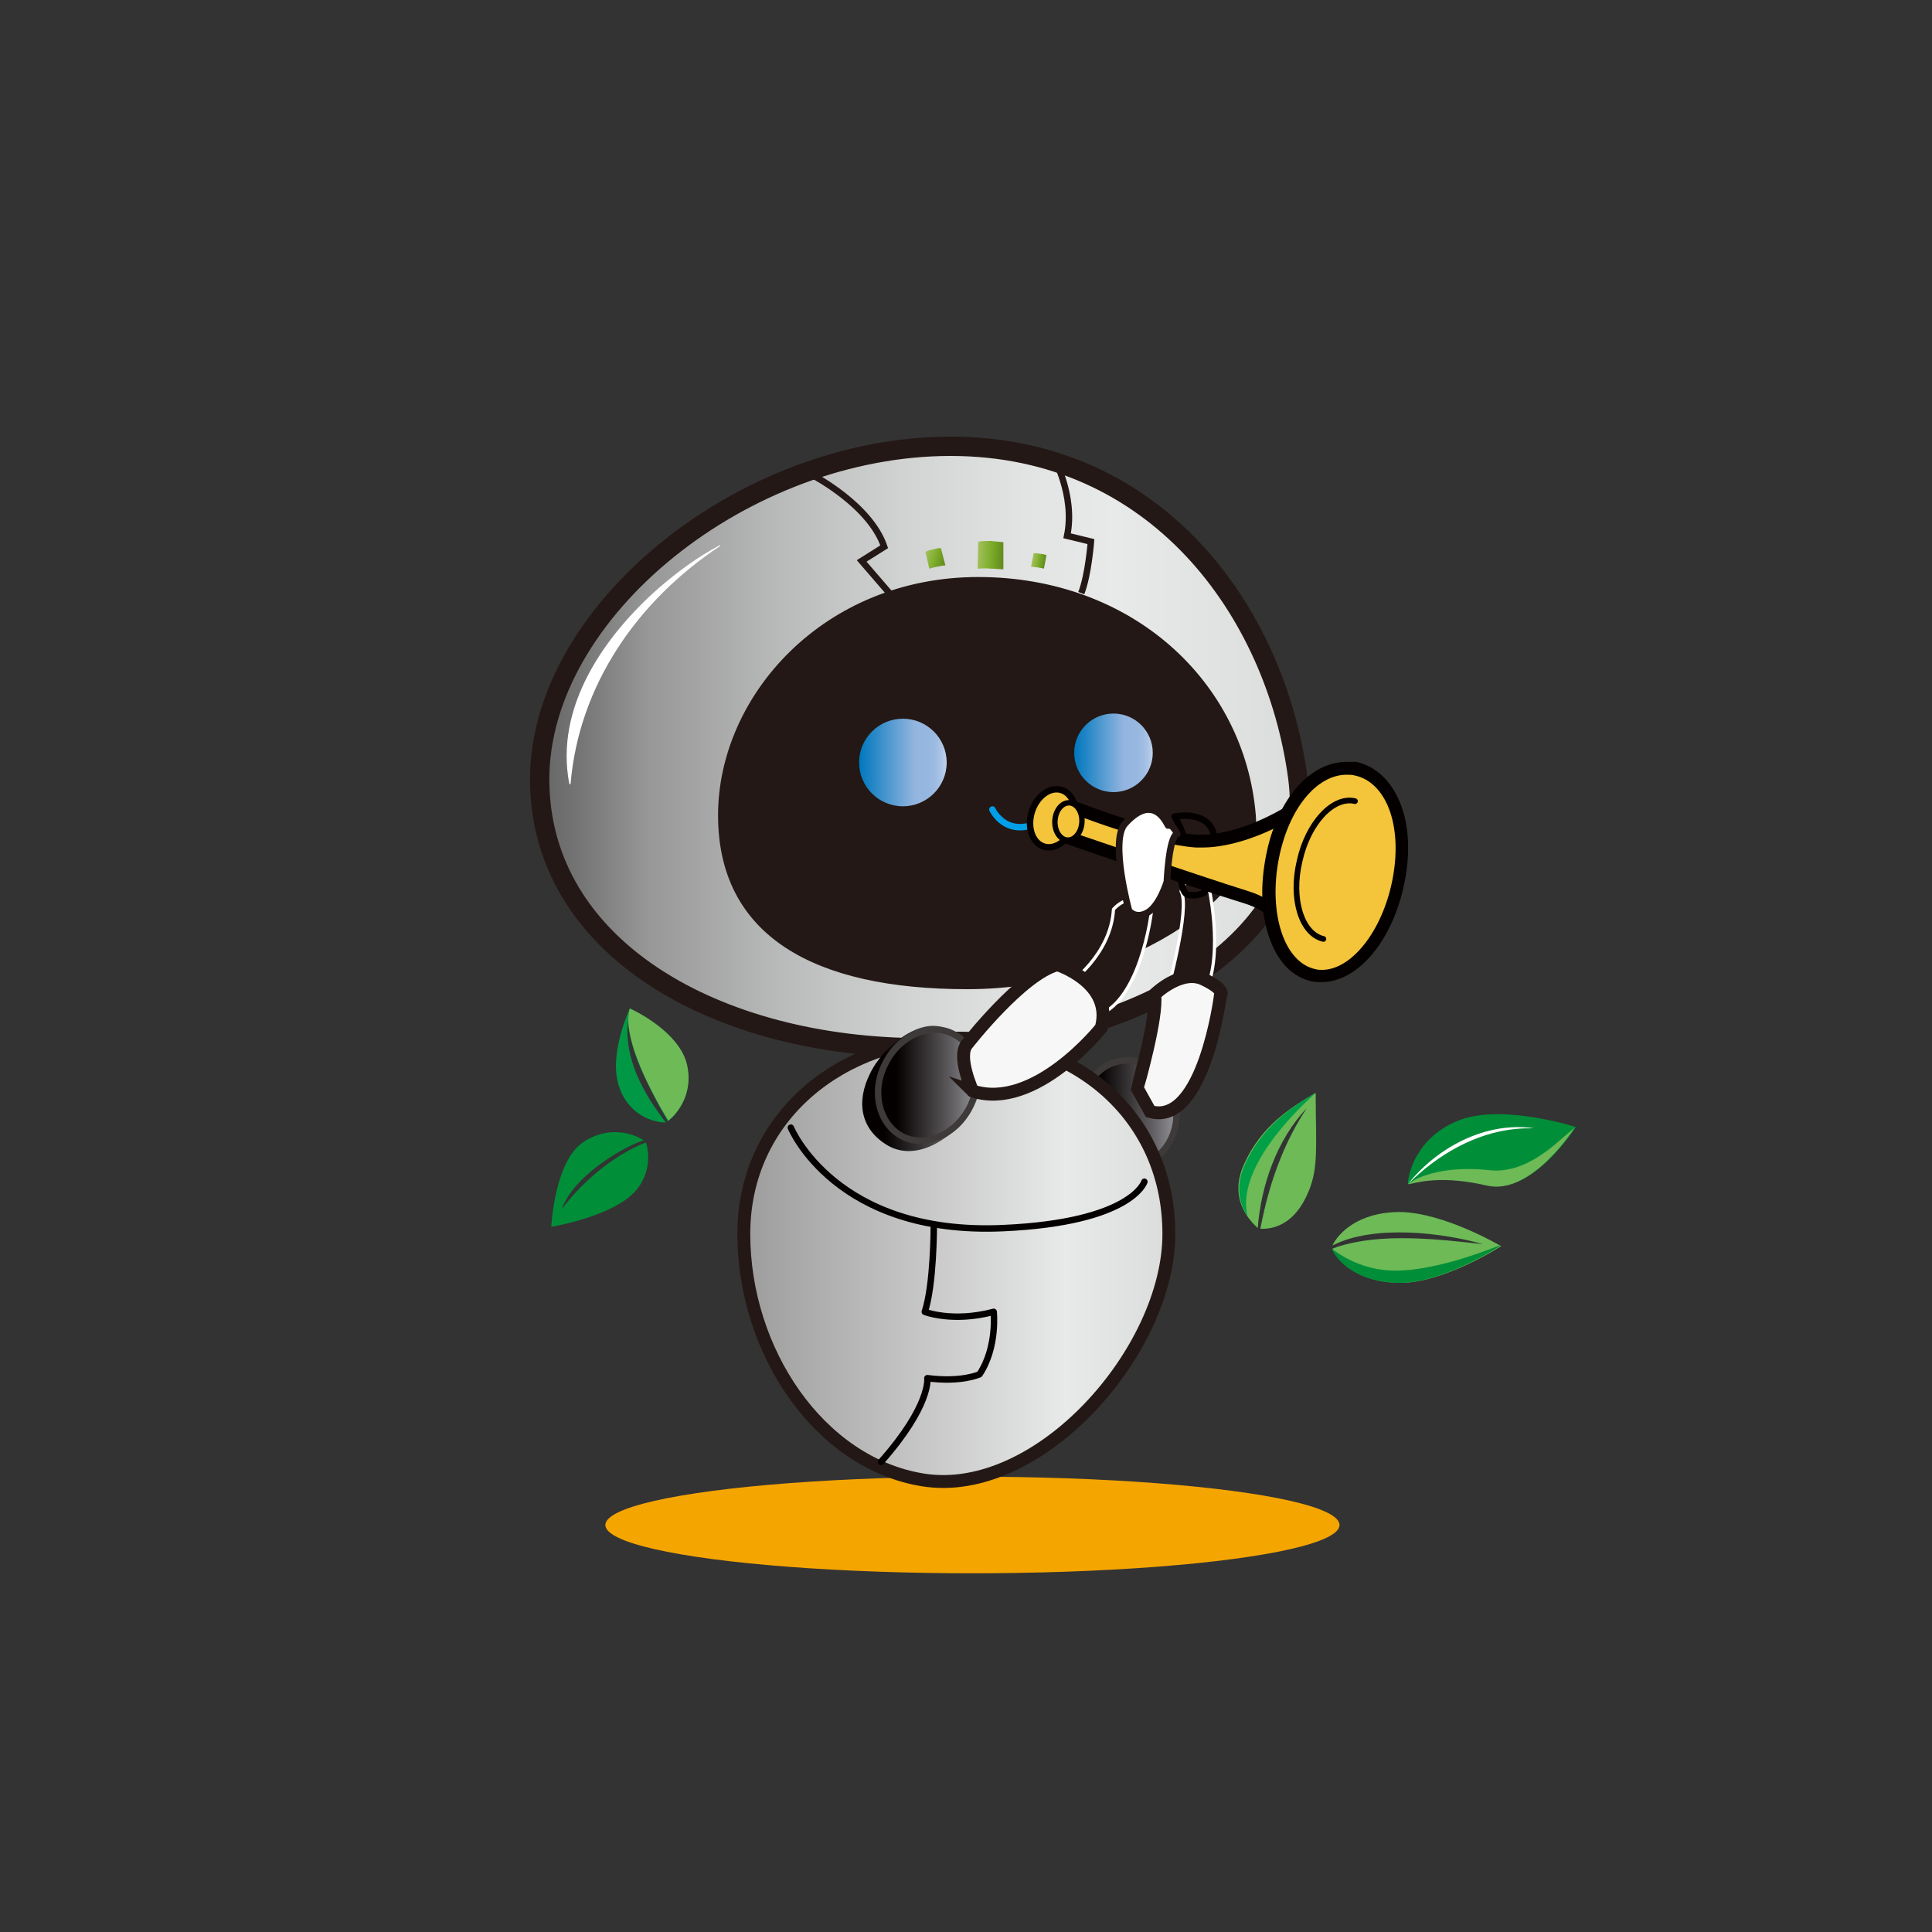 <?xml version="1.0" encoding="utf-8"?>
<!-- Generator: Adobe Illustrator 27.9.3, SVG Export Plug-In . SVG Version: 9.03 Build 53313)  -->
<svg version="1.1" id="_レイヤー_1" xmlns="http://www.w3.org/2000/svg" xmlns:xlink="http://www.w3.org/1999/xlink" x="0px"
	 y="0px" viewBox="0 0 300 300" style="enable-background:new 0 0 300 300;" xml:space="preserve">
<rect x="0" y="0" width="300" height="300" fill="#333333" stroke="none"/>
<style type="text/css">
	.st0{display:none;fill:#3B586D;}
	.st1{display:none;fill:#EBF6F5;}
	.st2{display:none;fill:#FDDB77;}
	.st3{display:none;fill:#F8C067;}
	.st4{display:none;fill:#FDBDBB;}
	.st5{fill:#F5A500;}
	.st6{fill:url(#SVGID_1_);stroke:#3E3A39;stroke-width:1.005;stroke-miterlimit:10;}
	.st7{fill:url(#SVGID_00000179611331970711362480000002692294001024545181_);stroke:#231815;stroke-width:3;stroke-miterlimit:10;}
	.st8{fill:#231815;stroke:#231815;stroke-miterlimit:10;}
	.st9{fill:url(#SVGID_00000088100098018287387200000006170459312894791557_);}
	.st10{fill:url(#SVGID_00000126303731670384251170000014710786618504665472_);}
	.st11{fill:url(#SVGID_00000108274404354388090230000009236986458527953081_);stroke:#231815;stroke-width:2;stroke-miterlimit:10;}
	.st12{fill:#231815;stroke:#FFFFFF;stroke-width:0.5;stroke-linecap:round;stroke-linejoin:round;stroke-miterlimit:10;}
	.st13{fill:#F7F7F7;stroke:#231815;stroke-width:2;stroke-miterlimit:10;}
	.st14{fill:url(#SVGID_00000140701703943434735600000013106164153821328556_);}
	
		.st15{fill:url(#SVGID_00000174576060804192121670000008048746223378102432_);stroke:#3E3A39;stroke-width:1.005;stroke-miterlimit:10;}
	.st16{fill:none;stroke:#040000;stroke-linecap:round;stroke-linejoin:round;stroke-miterlimit:10;}
	.st17{fill:#F4C43A;}
	.st18{fill:#040000;}
	.st19{fill:none;stroke:#040000;stroke-width:0.88;stroke-linecap:round;stroke-linejoin:round;stroke-miterlimit:10;}
	.st20{fill:none;stroke:#009FE8;stroke-linecap:round;stroke-linejoin:round;stroke-miterlimit:10;}
	.st21{fill:#F4C43A;stroke:#040000;stroke-linecap:round;stroke-linejoin:round;stroke-miterlimit:10;}
	.st22{fill:#F4C43A;stroke:#040000;stroke-width:0.843;stroke-linecap:round;stroke-linejoin:round;stroke-miterlimit:10;}
	.st23{fill:#FFFFFF;stroke:#231815;stroke-width:1.032;stroke-linecap:round;stroke-linejoin:round;stroke-miterlimit:10;}
	.st24{fill:none;stroke:#231815;stroke-miterlimit:10;}
	.st25{fill:#FFFFFF;}
	.st26{fill:url(#SVGID_00000078029009746540009110000017457848576393323410_);}
	.st27{fill:url(#SVGID_00000176019245649458894220000016750979919490813619_);}
	.st28{fill:url(#SVGID_00000139995149757307710150000001969855213743220613_);}
	.st29{fill:#6DBA57;}
	.st30{fill:#008F38;}
	.st31{fill:#009844;}
	.st32{fill:#00A047;}
</style>
<path class="st0" d="M149.8,227.1c-11.7,0-23.3-0.4-34.9-1.6c-5.9-0.6-11.9-1.4-17.6-3.1c-6.8-2.1-11.8-6.3-14.1-13.2
	c-0.7-2.2-0.8-4.6-0.9-6.9c-0.8-15.1-1.9-30.1-3-45.1c-0.9-12.5-2.1-24.9-3.1-37.4c0-0.8-0.4-1.1-1.2-1.2
	c-6.5-0.5-11.8-4.8-13.3-10.8c-1.6-6.4,0.8-13,6.4-16.4c8.6-5.3,19.9-1.3,22.2,9.8c0.9,4.3,0,8.2-2.7,11.7c-0.7,0.9-0.3,1.3,0.4,1.9
	c5.8,4.6,11.5,9.3,17.3,13.9c3.7,3,7.5,6,11.2,9c1.3,1,1.3,1,2.1-0.5c7.2-13.6,14.3-27.2,21.5-40.9c0.7-1.3,1.3-2.6,2-3.8
	c0.6-0.9,0.5-1.4-0.5-2.1c-9.1-5.9-9.5-19.2-0.7-25.6c9.5-6.9,22.4-1.1,24.3,10.2c1.1,6.7-1.8,12.6-7.6,15.9c-1,0.6-0.3,1-0.1,1.4
	c3.1,5.9,6.3,11.8,9.4,17.7c4.8,9.1,9.6,18.3,14.3,27.5c0.4,0.8,0.7,1.1,1.6,0.4c8.7-7.1,17.5-14.2,26.2-21.3c0.8-0.7,1.7-1.4,2.5-2
	c0.6-0.4,0.7-0.8,0.2-1.5c-1.9-2.9-3.1-6-3-9.6c0.1-8.4,7-14.8,15.7-14.4c7.8,0.4,14,7.5,13.5,15.5c-0.4,6.2-4.9,13.4-13.5,14
	c-0.8,0-1,0.3-1.1,1.1c-0.3,2.5-0.4,5-0.7,7.5c-0.2,2.4-0.4,4.9-0.7,7.3c-0.4,3-0.4,6.1-0.6,9.2c-0.5,6.7-1.1,13.4-1.7,20.2
	c-0.2,2.7-0.5,5.5-0.6,8.2c-0.5,9.3-1.2,18.5-1.9,27.8c-0.2,3.4-0.2,6.8-1.3,10.1c-1.2,3.3-3.3,5.9-5.9,8.3
	c-4.1,3.6-9.1,4.7-14.2,5.7c-7,1.4-14.1,1.8-21.2,2.3c-8.3,0.6-16.6,0.8-24.8,0.8H149.8z M67.9,100.5L67.9,100.5
	c-0.4,0.7-0.4,1.4-0.5,2c-0.6,2.4,0.2,4.5,1.6,6.4c0,0.4,0.3,0.6,0.5,0.9c2.6,2.9,7,3.7,10.5,2c3.3-1.6,5.3-5.6,4.5-9.3
	c-0.5-2.4-1.6-4.6-4.1-5.7c-2-1.6-4.2-1.6-6.6-1c-3,0.2-4.7,2-5.9,4.5C67.9,100.3,67.9,100.4,67.9,100.5z M221.9,95.7
	c-2.9,0.1-4.8,1.7-6,4.2c-1.8,3.1-1.4,6.1,0.5,9c1.8,2.8,5.2,4.2,8.6,3.6c3.2-0.6,6.1-3.3,6.8-6.5c0.9-3.7-0.7-7.6-3.7-9.1
	c-0.3-0.1-0.6-0.3-0.9-0.4C225.5,95.4,223.7,95.2,221.9,95.7L221.9,95.7z M140.8,75.3c-1.1,3.4,0.2,6.2,2.4,8.7
	c0.1,0.2,0.2,0.4,0.4,0.5c2.9,2.8,7.1,3.4,10.6,1.6c3.6-1.8,5.8-5.8,5.1-9.7c-0.5-3.2-2.1-5.7-5.2-7c-2.1-1.3-4.4-1.7-6.8-0.8
	c-3.5,0.6-6,3.2-6.6,6.7L140.8,75.3z M144.5,101.1c-0.9,0.4-1.1,1.4-1.5,2.2c-3.8,7.7-8.1,15.2-12,22.9c-2.9,5.6-5.9,11.2-8.9,16.9
	c-0.7,1.3-1.6,2.5-3.1,3c-0.3,0-0.6,0-0.8,0c-1.1-0.5-2.2-1-3.2-1.8c-7.4-5.9-14.9-11.8-22.3-17.8c-2.9-2.3-5.9-4.6-8.7-7.1
	c-0.5-0.5-1.1-1.3-1.7-1c-0.5,0.2-0.2,1.2-0.2,1.8c0.5,5.8,1,11.6,1.5,17.4c0.4,4.5,0.7,9.1,1.1,13.6c1.3,12.7,1.9,25.4,2.8,38.2
	c0.3,4,0.3,7.9,0.8,11.9c0,2.6,0,5.2,1.1,7.6c1.6,3.6,4.5,5.8,8.1,7.1c5,1.7,10.2,2.4,15.5,3c9,1,18,1.8,27.1,2
	c15.3,0.3,30.6,0,45.8-1.8c5-0.6,10.1-1.1,14.9-2.7c6.3-2.1,9.6-6.4,9.9-12.9c0.4-7.9,1-15.7,1.6-23.6c0.7-9.5,1.2-18.9,2.1-28.4
	c0.4-4.6,0.8-9.2,1.2-13.8c0.5-5.6,0.9-11.3,1.4-16.9c0-0.7,0-1.5,0-2.5c-1.3,1.1-2.4,2-3.4,2.9c-0.7,0.3-1.2,0.9-1.8,1.4
	c-2,1.6-3.9,3.3-5.9,5c-2.8,1.4-5.1,3.6-7.6,5.5c-4.9,3.8-9.7,7.7-14.6,11.5c-1,0.8-2,1.3-3.3,1.4c-0.5,0-0.9-0.2-1.4-0.3
	c-0.7-0.6-1.2-1.2-1.6-2c-2.6-4.8-5.2-9.7-7.8-14.5c-5.9-11.5-11.8-23.1-18.1-34.3c-1.3-2.2-2.3-2.3-3.9-0.3c-0.3,0.5-0.6,1-0.9,1.5
	c-0.9,1.7-2,3.2-2.5,5.1L144.5,101.1z"/>
<path class="st1" d="M197.3,232c0.3-0.6,0.9-0.7,1.5-0.6c5,0.5,10,0.6,15,1.6c0.7,0.1,1.3,0.4,1.8,1c0.5,0.7,0.9,1.5,0.5,2.3
	c-0.4,0.9-1,1.8-2.1,1.9c-4.6,0.5-9.2,1.2-13.8,1.7c-4.9,0.5-9.7,0.8-14.6,1.5c-1.6,0.2-3.3,0.2-4.9,0.3c-4.9,0.2-9.8,0-14.6,0.3
	c-9.8,0.5-19.5,0.2-29.3,0.2c-3.8,0-7.7,0-11.5-0.2c-4.7-0.4-9.4-0.2-14-0.8c-5.6-0.7-11.3-1-16.9-1.7c-3-0.4-6-0.8-9-1.1
	c-1.1-0.1-1.9-1.1-2-2.2c0-1.8,0.6-2.7,2.4-3c1.9-0.4,3.9-0.4,5.8-0.7c3.5-0.5,7-0.6,10.5-0.9c0.3,0,0.5,0,0.8,0
	c-1.1,2.8,0.1,4.6,3.1,4.6c0.4,0,0.8,0,1.2,0c22.9,0,45.8,0,68.7,0c6.2,0,12.5,0,18.7-0.2c2.7,0,3.5-1.3,3-3.9L197.3,232z"/>
<path class="st0" d="M197.3,232c0.5,2.6-0.3,3.9-3,3.9c-6.2,0.1-12.5,0.2-18.7,0.2c-22.9,0-45.8,0-68.7,0c-0.4,0-0.8,0-1.2,0
	c-3,0-4.2-1.8-3.1-4.6c1.1-1.1,2.5-1.1,3.9-1.1c12.8,0,25.6,0,38.3,0c16,0,32,0,48,0C194.5,230.4,196.1,230.4,197.3,232L197.3,232z"
	/>
<path class="st0" d="M58.5,143.5c0,1.8,0.3,3.5,0.9,5.1c1.2,3.6,3.7,5.7,7.5,6.2c2.2,0.3,3.4,1.7,2.8,3.5c-0.3,1-1,1.7-2.1,1.9
	c-0.2,0-0.3,0-0.5,0c-5.7,1-8.5,4.4-8.7,10.2c0,0.5,0,1.1-0.1,1.6c-0.3,1.4-1.3,2.2-2.5,2.2s-2.1-0.9-2.3-2.3
	c-0.2-1.2-0.3-2.3-0.6-3.5c-1-4.9-3.5-7.2-8.4-8c-2-0.3-3.1-1.3-3-2.8c0-1.3,0.9-2.3,2.3-2.6c1.9-0.4,3.7-1,5.3-2.2
	c2.4-1.9,3.3-4.5,3.8-7.4c0.2-1.1,0.3-2.2,0.5-3.4c0.3-1.8,1.3-2.8,2.7-2.6c1.4,0.1,2.4,1.3,2.5,3c0,0.3,0,0.7,0,1L58.5,143.5z
	 M51.7,158.5c1.5,1.6,2.9,3.4,4.1,5.5c0.5-1.1,1-1.9,1.4-2.7c1.1-1.6,2.6-2.6,4.4-3.6c-2.2-1.3-3.8-2.8-5-4.8
	c-0.3-1-0.7-1.9-1.1-3.3c-1.1,3.5-3,6.1-6.1,7.6C50.1,158.1,51,158.2,51.7,158.5z"/>
<path class="st0" d="M240.5,152.1c0-0.6,0-1.2,0.1-1.8c0.2-1.3,1.2-2.1,2.3-2.1c1.2,0,2.3,0.8,2.5,2c0.3,1.3,0.3,2.6,0.6,3.9
	c0.2,1,0.4,2,0.7,3c1,3.6,3.4,5.5,7.1,6.1c0.7,0.1,1.5,0.2,2.1,0.5c1,0.6,1.7,1.4,1.5,2.7c-0.2,1.2-0.9,2-2.1,2.2
	c-0.8,0.2-1.5,0.3-2.3,0.5c-4.4,1-6.7,4.5-7.4,9.6c-0.1,0.8-0.1,1.7-0.3,2.5c-0.3,1.3-1.4,2-2.6,2c-1.3,0-2-0.9-2.2-2.2
	c-0.2-1.2-0.2-2.3-0.3-3.5c-0.6-4.8-3.1-7.5-7.9-8.5c-0.3,0-0.7-0.1-1-0.2c-1.5-0.4-2.2-1.3-2.2-2.7s0.9-2.5,2.3-2.6
	c6.1-0.5,8.9-5.1,8.9-11.3L240.5,152.1z M239.8,167.6c1.6,1.4,2.6,3.2,3.5,5.2c0.6-1.1,1-2,1.5-2.9c1-1.3,2.2-2.5,3.7-3.2
	c0.5-0.3,0.7-0.6,0-0.9c-1.8-0.8-2.9-2.3-4-3.8c-0.2-0.4-0.3-0.8-0.5-1.2s-0.3-0.9-0.8-1c-0.5,0-0.6,0.6-0.8,0.9
	c-1,1.7-2,3.2-3.7,4.3c-0.5,0.3-1.4,0.4-1.4,1s1,0.7,1.5,1h0.2c0.1,0.3,0.3,0.5,0.6,0.5L239.8,167.6z"/>
<path class="st0" d="M193.6,90.8c-1.3,0-2.2-0.9-2.5-2.2c-0.1-0.6-0.2-1.3-0.2-1.9c-0.3-2.7-2.1-4.8-4.8-5.4
	c-0.7-0.2-1.4-0.2-2.1-0.4c-1.3-0.3-2.1-1.5-2.1-2.7c0-1.3,0.8-2.3,2.1-2.6c0.5-0.1,1-0.2,1.5-0.3c3-0.6,4.7-2.2,5.2-5.2
	c0.1-0.8,0.2-1.6,0.3-2.5c0.2-1.5,1.2-2.5,2.5-2.6c1.4,0,2.5,1,2.8,2.5c0.1,0.8,0.2,1.6,0.3,2.5c0.4,3.1,2,4.8,5.1,5.4
	c1.1,0.2,2.3,0.3,3,1.3c1.3,1.7,0.6,3.8-1.4,4.3c-0.5,0.1-1,0.2-1.5,0.3c-3.3,0.6-5.2,2.6-5.4,5.9c0,0.7,0,1.3-0.3,1.9
	c-0.4,1-1.4,1.8-2.4,1.7L193.6,90.8z M193.7,81.9c0.2-0.1,0.3-0.2,0.4-0.3c0.5-1.2,1.3-2.1,2.4-2.9c0.4-0.2,0.4-0.6,0-0.9
	c-1-0.8-1.7-1.8-2.4-2.7c-0.4-0.5-0.6-0.7-1,0c-0.5,1.1-1.3,1.9-2.4,2.5c-0.6,0.3-0.5,0.6,0,1c1,0.8,2,1.6,2.6,2.8
	C193.3,81.5,193.5,81.6,193.7,81.9L193.7,81.9z"/>
<path class="st0" d="M104.6,90.7c-1.4,0-2.2-0.7-2.5-2c-0.1-0.5-0.2-0.9-0.2-1.4c-0.3-2.7-1.4-4-4-4.7c-0.6-0.1-1.1-0.3-1.5-0.7
	c-1.6-1.4-1.3-4,0.6-4.9h0.2c3.1-0.9,4.6-2.9,4.7-6.1c0.1-2.3,2.4-3.4,4.3-2.2c0.7,0.4,1.1,1.1,1.2,1.9c0.1,0.7,0.3,1.5,0.4,2.2
	c0.2,1.8,1.3,3,3,3.6c0.6,0.3,1.3,0.5,1.9,0.8c1.1,0.5,1.6,1.5,1.5,2.7s-0.7,2-1.9,2.4c-0.6,0.2-1.2,0.4-1.7,0.6
	c-1.9,0.9-3,2.3-3.2,4.6C107.3,89.6,106.2,90.7,104.6,90.7L104.6,90.7z M104.8,76.9c-0.5,0.2-0.7,0.6-0.8,0.9
	c-0.4,0.8-1.6,1.2-1.5,2c0.2,0.8,1.1,1.4,1.7,2.1c0.4,0.5,0.7,0.5,1.1,0c0.5-0.7,1.5-1.3,1.7-2.1c0.2-0.7-1-1.2-1.4-1.9
	C105.4,77.6,105.1,77.3,104.8,76.9L104.8,76.9z"/>
<path class="st0" d="M116.5,88.3c1.4,0,2.6,0.9,2.6,2.4c0,2.3,1.1,3.7,3.1,4.7c1.8,0.9,1.8,3.4,0,4.3c-1.8,1-2.9,2.3-3.2,4.3
	c-0.2,1.2-1.4,2-2.6,1.9c-1.2,0-2.2-0.8-2.3-2c-0.2-2.2-1.6-3.5-3.4-4.5s-1.8-3.4,0.1-4.3c2.1-1,2.9-2.6,3.2-4.7
	C114.2,89,115.2,88.2,116.5,88.3L116.5,88.3z M116.5,96.2c-0.4,0.4-1.1,0.6-1.1,1.2c0,0.7,0.7,1.3,1.2,1.4c0.5,0,1-0.7,1.1-1.2
	C117.7,97,117.1,96.7,116.5,96.2L116.5,96.2z"/>
<path class="st0" d="M70.4,197.9c0,2-4.5,5-6.3,4.3c-1.8-0.6-2.4-2.7-1.1-4.1c1.1-1.2,2.4-2.1,3.9-2.7
	C68.6,194.7,70.4,196.1,70.4,197.9z"/>
<path class="st0" d="M235.8,206.4c0,1.9-1.9,3.2-3.5,2.3c-1.3-0.7-2.6-1.4-3.7-2.4c-1.4-1.3-1.1-3.2,0.4-4.1c0.5-0.3,1-0.4,1.5-0.2
	c1.7,0.7,3.2,1.5,4.6,2.7c0.5,0.4,0.8,1,0.8,1.7H235.8z"/>
<path class="st0" d="M65.2,184c1.8,0.8,3.9,1.5,5.2,3.4c0.5,0.7,0.4,1.6-0.2,2.3c-0.6,0.8-1.4,1.4-2.3,1.2c-1.9-0.4-3.7-1.4-5-2.9
	c-0.7-0.8-0.4-1.7,0-2.6C63.3,184.5,64.1,184.1,65.2,184z"/>
<path class="st0" d="M230.6,197.3c-1.5,0-2.3-0.6-2.8-1.7c-0.4-1.1-0.1-2.1,0.8-2.8c1-0.8,2.1-1.5,3.2-2.2c1.2-0.7,2.4-0.4,3.2,0.7
	c0.8,1,0.7,2.4-0.3,3.3C233.4,195.8,232.1,196.8,230.6,197.3L230.6,197.3z"/>
<path class="st0" d="M192.4,116.7c-1.9,0-3.4-1.5-3.4-3.4s1.4-3.5,3.3-3.5c1.8,0,3.5,1.6,3.5,3.3
	C195.8,115.1,194.3,116.6,192.4,116.7L192.4,116.7z"/>
<path class="st0" d="M187.2,97.9c0,1.8-1.7,3.4-3.6,3.4c-1.8,0-3.2-1.7-3.2-3.6c0-1.8,1.6-3.3,3.4-3.3
	C185.7,94.4,187.3,96.1,187.2,97.9L187.2,97.9z"/>
<path class="st2" d="M179.3,145.6c0.5,0,0.9,0.2,1.4,0.3c0,0.4,0,0.9,0,1.3c0,1.7,2.1,3,3.6,2.2c0.7-0.3,1.3-0.8,1.8-1.2
	c3.5-2.8,7-5.7,10.5-8.5c2.9-2.4,5.9-4.7,8.8-7.1c2.3-2.1,2.3-2.4,0.8-5c0,0,0,0,0-0.1c2-1.7,3.9-3.3,5.9-5c0.6-0.5,1.1-1.1,1.8-1.4
	c0,0.9-0.4,1.7-0.5,2.7c-0.3,3-0.8,6-1.2,9s-1,6-1.1,9c-0.2,3.5-1,6.9-1.2,10.3c-0.2,3.2-0.7,6.4-0.9,9.6c-0.2,2.1-0.4,4.1-0.6,6.2
	c-0.3,4.1-0.8,8.2-1.2,12.3c-0.2,1.7-0.3,3.4-0.4,5c-0.3,2.8-0.7,5.7-0.8,8.5c0,1.7-0.4,3.4-1,4.8c-1.9,4.3-4.9,7.9-9.2,10.1
	c-3.5,1.8-7.3,2.7-11.1,3.5c-6,1.2-12.1,1.8-18.2,2.3c-1.7,0.1-3.5,0-5.2,0.3c-3.5,0.5-6.9,0-10.4,0.4c-2.4,0.2-4.9-0.2-7.4-0.2
	c-4.3,0-8.6-0.2-12.9-0.5c-5.4-0.4-10.9-0.9-16.3-1.8c-6-1-12-2-17.6-4.8c-2.6-1.3-4.9-2.9-6.8-5.1c-0.4-0.5-0.7-1.1-1.3-1.4
	c-0.5-3.9-0.5-7.9-0.8-11.9c-0.9-12.7-1.5-25.5-2.8-38.2c-0.5-4.5-0.8-9.1-1.1-13.6c-0.5-5.8-1-11.6-1.5-17.4c0-0.6-0.4-1.6,0.2-1.8
	c0.6-0.3,1.2,0.5,1.7,1c2.8,2.5,5.8,4.8,8.7,7.1c-2.1,2.2-2,3.5,0.5,5.4c0.9,0.6,1.7,1.3,2.6,2c5.9,4.8,11.8,9.7,17.7,14.6
	c1.1,0.9,2.2,1.2,3.5,0.5c1.3-0.6,1.3-1.8,1.2-2.9c0.3,0,0.6,0,0.8,0c0.1,0.6,0.3,1.3,0.7,1.8c1.4,1.8,3.9,1.3,5.2-1
	c2.6-4.8,5.1-9.7,7.7-14.5c2.7-5.1,5.4-10.1,8.1-15.2c2.1-4,4.2-7.9,6.2-11.9c0.9-1.8,0.3-3.4-1.3-3.8c-0.4,0-0.8,0-1.1-0.2
	c0.5-1.9,1.6-3.4,2.5-5.1c0.3-0.5,0.6-1,0.9-1.5c0.2,0,0.4,0.1,0.4,0.4c0.3,1.4,0.9,2.6,1.5,3.9c1.5,3.2,3,6.3,4.6,9.5
	c1,2.1,2,4.1,3,6.2c1.5,2.9,3,5.8,4.4,8.7c1.9,3.8,3.6,7.6,5.5,11.3c2,3.8,3.9,7.6,5.9,11.5c0.5,1,1,2.2,2.1,2.8
	c2,1.1,3.8-0.3,3.9-3L179.3,145.6z M163.3,190.9c0-0.4,0-0.9,0-1.3c-0.2-1.8-1.2-2.8-2.7-2.7c-1.5,0-2.4,1-2.5,2.8
	c0,0.9,0,1.8-0.2,2.7c-0.2,1.6-1.2,2.7-2.6,2.9c-1.6,0.3-2.1-0.8-2.6-2c-0.5-1.1-1.3-2-2.6-2c-1.6,0-2.3,0.9-2.8,2.1
	c-0.5,1.2-1.2,2-2.6,1.8c-1.1-0.1-2.2-1.3-2.5-2.7c-0.2-1-0.2-2-0.2-3c0-1.6-1-2.6-2.4-2.7c-1.4-0.1-2.5,0.7-2.7,2.2
	c-0.5,2.7-0.2,5.2,1.3,7.6c2.5,4,7.4,5.1,11.3,2.4c0.6-0.4,0.9-0.1,1.3,0.2c2.2,1.6,4.6,1.7,7.1,0.9c3.6-1.3,5.6-4.6,5.6-9.2H163.3z
	 M150.1,128c-5.1,0-8.9,3.7-8.9,8.7c0,4.7,3.9,8.6,8.6,8.6c4.9,0,8.8-3.8,8.8-8.6C158.6,131.8,154.9,128,150.1,128L150.1,128z
	 M111.4,191.1c-5.4-0.5-8,4-7.9,7.3c0,4.6,3.4,7.4,8.1,7.5c4.5,0,7.4-3,7.5-7.5C119.1,195,116.4,190.4,111.4,191.1L111.4,191.1z
	 M196.3,198.5c0.2-4.4-3.1-7.8-8.2-7.6c-3.9,0.2-7.3,3.5-7.3,7.6c0,4.3,3.4,7.4,7.3,7.5C192.8,206.1,196.5,202.5,196.3,198.5
	L196.3,198.5z M125.7,184.9c0-3.9-2.6-6.7-6.3-6.7c-3.8,0-6.7,2.9-6.7,6.7c0,3.5,3,6.4,6.6,6.4C123,191.3,125.7,188.6,125.7,184.9z
	 M174.1,184.9c0,3.6,2.9,6.5,6.6,6.5c3.4,0,6.4-3.1,6.4-6.6c0-3.6-2.9-6.6-6.4-6.6C176.9,178.2,174.1,181.1,174.1,184.9L174.1,184.9
	z M94.9,166.5c3.2,0,6-2.5,6.1-5.6c0-3-2.6-5.8-5.6-5.8c-3.2,0-5.8,2.7-5.9,6.1C89.5,164,92,166.5,94.9,166.5L94.9,166.5z
	 M102.6,173.5c0-1.8-1.5-3.3-3.1-3.3s-3.3,1.7-3.4,3.2c0,1.7,1.5,3.2,3.3,3.2C101.1,176.6,102.6,175.2,102.6,173.5L102.6,173.5z
	 M88.9,134.5c1,0,1.9-0.9,1.9-1.8c0-1-1-1.9-2-1.8c-1,0-1.8,0.9-1.8,1.9C87,133.9,87.8,134.6,88.9,134.5L88.9,134.5z M94.2,138.3
	c0-0.8-0.6-1.3-1.6-1.3c-1.2,0-1.9,0.6-2,1.6c0,1,0.6,1.8,1.6,1.8c1.1,0,1.9-0.7,1.9-2L94.2,138.3z M93.2,170.4
	c0-0.9-0.3-1.5-1.4-1.5s-1.7,0.6-1.7,1.7c0,1,0.5,1.6,1.5,1.7C92.6,172.3,93.2,171.6,93.2,170.4z"/>
<path class="st3" d="M88.5,201.3c0.6,0.3,0.9,0.9,1.3,1.4c1.9,2.2,4.3,3.8,6.8,5.1c5.5,2.8,11.6,3.7,17.6,4.8
	c5.4,0.9,10.8,1.4,16.3,1.8c4.3,0.3,8.6,0.5,12.9,0.5c2.5,0,4.9,0.4,7.4,0.2c3.5-0.3,7,0,10.4-0.4c1.7-0.2,3.5-0.1,5.2-0.3
	c6.1-0.4,12.2-1.1,18.2-2.3c3.8-0.8,7.6-1.7,11.1-3.5c4.3-2.2,7.3-5.8,9.2-10.1c0.6-1.4,1-3.1,1-4.8c0.1-2.8,0.5-5.7,0.8-8.5
	c0.2-1.7,0.3-3.4,0.4-5c0.4-4.1,0.9-8.2,1.2-12.3c0.2-2.1,0.5-4.1,0.6-6.2c0.2-3.2,0.7-6.4,0.9-9.6c0.2-3.5,1-6.8,1.2-10.3
	c0.1-3,0.7-6,1.1-9c0.4-3,0.9-6,1.2-9c0-0.9,0.5-1.8,0.5-2.7c1.1-0.9,2.1-1.8,3.4-2.9c0,1,0,1.8,0,2.5c-0.4,5.6-0.9,11.3-1.4,16.9
	c-0.4,4.6-0.8,9.2-1.2,13.8c-0.9,9.4-1.4,18.9-2.1,28.4c-0.6,7.9-1.2,15.7-1.6,23.6c-0.3,6.6-3.6,10.9-9.9,12.9
	c-4.8,1.6-9.9,2.1-14.9,2.7c-15.2,1.8-30.5,2.1-45.8,1.8c-9.1-0.2-18.1-1-27.1-2c-5.2-0.6-10.5-1.2-15.5-3c-3.6-1.3-6.6-3.4-8.1-7.1
	c-1-2.4-1.2-5-1.1-7.6L88.5,201.3z"/>
<path class="st3" d="M179.3,145.6c0,2.7-1.9,4.2-3.9,3c-1.1-0.6-1.5-1.8-2.1-2.8c-2-3.8-3.9-7.7-5.9-11.5c-2-3.7-3.7-7.5-5.5-11.3
	c-1.4-2.9-3-5.8-4.4-8.7c-1-2.1-2-4.1-3-6.2c-1.5-3.2-3.1-6.3-4.6-9.5c-0.6-1.3-1.3-2.5-1.5-3.9c0-0.3-0.2-0.4-0.4-0.4
	c1.6-2,2.6-1.9,3.9,0.3c6.4,11.3,12.2,22.8,18.1,34.3c2.5,4.9,5.2,9.7,7.8,14.5c0.4,0.8,1,1.4,1.6,2L179.3,145.6z"/>
<path class="st2" d="M143.2,84c-2.3-2.5-3.5-5.3-2.4-8.7c0.4,0.2,0.5,0.6,0.8,0.9c2.1,2.6,4.7,2.8,7.1,0.4c2.2-2.3,2.1-5.2-0.3-7.2
	c-0.3-0.3-0.8-0.3-1-0.8c2.4-0.9,4.7-0.5,6.8,0.8c0.6,0.9,1.5,1.8,1.7,2.8c1.1,4.2-0.2,7.5-3.7,10c-2.4,1.7-5.1,1.6-7.9,1.4
	C143.8,83.6,143.5,83.6,143.2,84L143.2,84z"/>
<path class="st2" d="M73.8,95.8c2.3-0.5,4.6-0.5,6.6,1c0.3,1.2,1.3,2.2,1.3,3.5c0,2.1-0.5,3.9-1.9,5.6c-1.9,2.3-4.3,3.3-7.2,3.6
	c-1.3,0.1-2.4-0.5-3.7-0.5c-1.4-1.9-2.2-3.9-1.6-6.4c0.2-0.6,0.2-1.4,0.5-1.9c0.2,0.7,0.1,1.5,0.5,2.1c1.2,1.8,3.2,2.3,5.1,1.5
	s3.1-3.2,2.8-5.1C75.9,97.6,74.7,96.9,73.8,95.8L73.8,95.8z"/>
<path class="st2" d="M216.5,108.9c-1.9-2.9-2.3-5.9-0.5-9c0.2,0.2,0.2,0.4,0.3,0.7c0.3,2,1.8,3.6,3.4,3.8c1.9,0.2,4.1-1,4.7-2.8
	c0.5-1.5,0.5-4-1.5-5.1c-0.4-0.2-0.6-0.6-1-0.8c1.9-0.5,3.7-0.3,5.4,0.7c0.3,0.2,0.6,0.3,0.9,0.4c-0.3,0.5-0.2,0.8,0.2,1.3
	c1,1.4,1.3,3.1,0.8,4.7c-1.1,3.6-4.2,6.5-8.4,6.5c-1.5,0-2.9,0-4.3-0.5L216.5,108.9z"/>
<path class="st3" d="M143.2,84c0.3-0.4,0.6-0.3,1.1-0.3c2.7,0.2,5.5,0.2,7.9-1.4c3.6-2.5,4.9-5.8,3.7-10c-0.3-1-1.1-1.9-1.7-2.8
	c3.1,1.3,4.7,3.8,5.2,7c0.7,3.9-1.5,7.9-5.1,9.7c-3.6,1.8-7.7,1.2-10.6-1.6C143.5,84.5,143.4,84.3,143.2,84L143.2,84z"/>
<path class="st3" d="M68.9,108.9c1.2,0,2.4,0.7,3.7,0.5c2.9-0.3,5.3-1.3,7.2-3.6c1.4-1.7,2-3.5,1.9-5.6c0-1.3-0.9-2.3-1.3-3.5
	c2.5,1.1,3.6,3.3,4.1,5.7c0.8,3.7-1.3,7.7-4.5,9.3c-3.5,1.7-7.9,0.9-10.5-2C69.3,109.4,69,109.2,68.9,108.9L68.9,108.9z"/>
<path class="st3" d="M216.5,108.9c1.4,0.4,2.9,0.5,4.3,0.5c4.2,0,7.3-2.9,8.4-6.5c0.5-1.6,0.2-3.3-0.8-4.7c-0.3-0.4-0.5-0.8-0.2-1.3
	c3,1.4,4.5,5.4,3.7,9.1c-0.7,3.2-3.6,5.9-6.8,6.5C221.6,113.1,218.2,111.7,216.5,108.9L216.5,108.9z"/>
<path class="st2" d="M67.9,100.3c0,0,0,0.1,0,0.2l0,0C67.9,100.5,67.9,100.4,67.9,100.3z"/>
<path class="st2" d="M56.6,152.8c1.2,1.9,2.8,3.5,5,4.8c-1.8,1.1-3.3,2.1-4.4,3.6c-1.2-1.4-2.6-2.7-4.5-3.2c0,0,0-0.2,0.1-0.2
	c1.6-1.1,3-2.3,3.2-4.4c0-0.2,0.3-0.4,0.5-0.6L56.6,152.8z"/>
<path class="st1" d="M56.6,152.8c-0.2,0.2-0.5,0.4-0.5,0.6c-0.2,2.1-1.6,3.4-3.2,4.4c0,0,0,0.1-0.1,0.2c-0.4,0-0.8,0-1,0.5
	c-0.8-0.4-1.7-0.5-2.3-1.3c3.1-1.6,5-4.1,6.1-7.6C56,150.9,56.4,151.9,56.6,152.8L56.6,152.8z"/>
<path class="st3" d="M51.7,158.5c0.2-0.4,0.6-0.4,1-0.5c1.9,0.5,3.3,1.8,4.5,3.2c-0.4,0.8-0.8,1.7-1.4,2.7c-1.2-2.1-2.6-3.9-4.1-5.5
	V158.5z"/>
<path class="st2" d="M244.5,162c1.1,1.5,2.3,3,4,3.8c0.6,0.3,0.5,0.6,0,0.9c-1.5,0.8-2.6,1.9-3.7,3.2c-1-1.6-2.7-2.3-4.2-3.3
	c1.8-1.1,3.2-2.6,4-4.6L244.5,162z"/>
<path class="st1" d="M244.5,162c-0.8,2-2.2,3.5-4,4.6c-0.2,0-0.5,0-0.7,0.1c-0.3,0-0.5,0-0.6,0.3H239c-0.5-0.3-1.5-0.4-1.5-1
	s0.9-0.7,1.4-1c1.7-1.1,2.7-2.6,3.7-4.3c0.2-0.3,0.2-1,0.8-0.9c0.5,0,0.6,0.6,0.8,1s0.3,0.8,0.5,1.2L244.5,162z"/>
<path class="st3" d="M239.8,166.7c0.2,0,0.5,0,0.7-0.1c1.5,0.9,3.2,1.7,4.2,3.3c-0.5,0.9-0.9,1.8-1.5,2.9c-0.9-2.1-1.9-3.8-3.5-5.2
	c0-0.3,0-0.6,0-0.8L239.8,166.7z"/>
<path class="st2" d="M239.8,166.7c0,0.3,0,0.6,0,0.8c-0.3,0-0.5-0.2-0.6-0.5C239.3,166.8,239.5,166.7,239.8,166.7z"/>
<path class="st2" d="M193.7,81.9c-0.2-0.2-0.3-0.3-0.4-0.4c-0.6-1.2-1.6-2-2.6-2.8c-0.4-0.3-0.6-0.6,0-1c1.1-0.6,1.9-1.4,2.4-2.5
	c0.3-0.7,0.6-0.5,1,0c0.7,1,1.4,2,2.4,2.7c0.4,0.3,0.4,0.6,0,0.9c-1.1,0.7-1.9,1.7-2.4,2.9C194.1,81.8,193.9,81.9,193.7,81.9
	L193.7,81.9z"/>
<path class="st2" d="M104.8,76.9c0.2,0.3,0.5,0.6,0.7,0.9c0.4,0.7,1.6,1.2,1.4,1.9c-0.2,0.8-1.1,1.4-1.7,2.1c-0.4,0.5-0.6,0.6-1.1,0
	c-0.6-0.7-1.5-1.3-1.7-2.1c-0.2-0.8,1.1-1.2,1.5-2C104.1,77.4,104.3,77,104.8,76.9L104.8,76.9z"/>
<path class="st2" d="M116.5,96.2c0.6,0.4,1.3,0.7,1.2,1.3c0,0.5-0.6,1.3-1.1,1.2c-0.5,0-1.2-0.7-1.2-1.4
	C115.4,96.7,116.1,96.5,116.5,96.2L116.5,96.2z"/>
<path class="st0" d="M163.3,190.9c0,4.6-2,7.9-5.6,9.2c-2.5,0.9-4.9,0.8-7.1-0.9c-0.4-0.3-0.7-0.6-1.3-0.2
	c-3.9,2.7-8.8,1.7-11.3-2.4c-1.5-2.3-1.8-4.9-1.3-7.6c0.3-1.5,1.4-2.4,2.7-2.2c1.4,0.1,2.4,1.2,2.4,2.7c0,1,0,2,0.2,3
	c0.3,1.4,1.4,2.5,2.5,2.7c1.4,0.2,2.2-0.6,2.6-1.8c0.5-1.3,1.2-2.2,2.8-2.1c1.4,0,2.1,0.9,2.6,2c0.5,1.2,1.1,2.2,2.6,2
	c1.3-0.2,2.4-1.3,2.6-2.9c0.1-0.9,0.1-1.8,0.2-2.7c0.1-1.7,1-2.7,2.5-2.8c1.6,0,2.6,1,2.7,2.7c0,0.4,0,0.9,0,1.3H163.3z"/>
<path class="st0" d="M150.1,128c4.8,0,8.5,3.8,8.5,8.7c0,4.8-3.9,8.6-8.8,8.6c-4.7,0-8.6-3.9-8.6-8.6C141.2,131.8,145,128,150.1,128
	L150.1,128z M149.1,133.6c-2.4,0-3.6,2.9-2.1,4.3c1,1.7,2.7,2.2,4.3,1.5s2.4-2.2,1.9-3.6c-0.5-1.7-2.2-2.6-4.2-2.2H149.1z"/>
<path class="st4" d="M111.4,191.1c5-0.6,7.8,3.9,7.7,7.4c-0.1,4.5-3,7.5-7.5,7.5c-4.7,0-8.1-2.9-8.1-7.5
	C103.5,195.2,106.1,190.7,111.4,191.1L111.4,191.1z"/>
<path class="st4" d="M196.3,198.5c0.3,3.9-3.5,7.6-8.1,7.5c-3.9-0.1-7.3-3.2-7.3-7.5c0-4.1,3.4-7.4,7.3-7.6
	C193.3,190.7,196.6,194.1,196.3,198.5L196.3,198.5z"/>
<path class="st0" d="M125.7,184.9c0,3.7-2.7,6.4-6.4,6.4c-3.5,0-6.6-3-6.6-6.4c0-3.8,2.9-6.7,6.7-6.7
	C123.1,178.2,125.7,181,125.7,184.9z"/>
<path class="st0" d="M174.1,184.9c0-3.8,2.8-6.7,6.6-6.7c3.5,0,6.4,2.9,6.4,6.6c0,3.6-2.9,6.6-6.4,6.6
	C177,191.4,174.1,188.5,174.1,184.9L174.1,184.9z"/>
<path class="st1" d="M93.2,170.4c0,1.2-0.6,1.9-1.6,1.9s-1.6-0.6-1.5-1.7c0-1.1,0.6-1.7,1.7-1.7S93.3,169.5,93.2,170.4z"/>
<path class="st3" d="M149.1,133.6c1.9-0.4,3.6,0.5,4.2,2.2c0.4,1.4-0.4,2.9-1.9,3.6c-1.7,0.8-3.3,0.2-4.3-1.4c0.5,0,1.1-0.2,1.6-0.2
	c1.4-0.2,2.1-1.7,1.4-2.9c-0.3-0.4-0.6-0.8-1-1.2V133.6z"/>
<path class="st1" d="M149.1,133.6c0.3,0.4,0.7,0.7,1,1.2c0.7,1.2,0,2.7-1.4,2.9c-0.5,0-1.1,0.2-1.6,0.2c-1.5-1.5-0.3-4.3,2.1-4.3
	L149.1,133.6z"/>
<ellipse class="st5" cx="151" cy="236.8" rx="57" ry="7.5"/>
<linearGradient id="SVGID_1_" gradientUnits="userSpaceOnUse" x1="167.985" y1="172.736" x2="182.686" y2="172.736">
	<stop  offset="0.188" style="stop-color:#040000"/>
	<stop  offset="0.744" style="stop-color:#615E61"/>
	<stop  offset="0.994" style="stop-color:#929397"/>
</linearGradient>
<path class="st6" d="M182.5,171.3c0.9,4.4-1.6,8.7-5.5,9.5c-4,0.8-7.9-2.1-8.8-6.5c-0.9-4.4,1.6-8.7,5.5-9.5
	C177.6,163.9,181.6,166.8,182.5,171.3z"/>
<linearGradient id="SVGID_00000155863636251390492790000015488727883297392258_" gradientUnits="userSpaceOnUse" x1="83.756" y1="115.967" x2="201.755" y2="115.967">
	<stop  offset="0" style="stop-color:#666666"/>
	<stop  offset="5.309042e-02" style="stop-color:#757575"/>
	<stop  offset="0.146" style="stop-color:#989898"/>
	<stop  offset="0.313" style="stop-color:#B8B9B9"/>
	<stop  offset="0.485" style="stop-color:#D2D3D3"/>
	<stop  offset="0.639" style="stop-color:#E2E3E3"/>
	<stop  offset="0.757" style="stop-color:#E8E9E9"/>
	<stop  offset="1" style="stop-color:#DBDCDC"/>
	<stop  offset="1" style="stop-color:#B4B4B5"/>
</linearGradient>
<path style="fill:url(#SVGID_00000155863636251390492790000015488727883297392258_);stroke:#231815;stroke-width:3;stroke-miterlimit:10;" d="
	M147.6,69.3c32,0,50.4,25.6,53.9,51.3c3.5,26-26.2,42.1-58.2,42.1S83.8,147.2,83.8,121S115.6,69.3,147.6,69.3"/>
<path class="st8" d="M194.5,126.6c1.1,12.6-20.6,26.5-44.3,26.5s-38.2-8.2-38.2-26.5s16.2-36.5,39.9-36.5S192.8,106.2,194.5,126.6z"
	/>
<linearGradient id="SVGID_00000151518584032416995870000010416702234807365020_" gradientUnits="userSpaceOnUse" x1="133.466" y1="118.356" x2="146.981" y2="118.356">
	<stop  offset="0" style="stop-color:#0078BE"/>
	<stop  offset="0.635" style="stop-color:#94B5DF"/>
	<stop  offset="0.791" style="stop-color:#96B7E0"/>
	<stop  offset="0.875" style="stop-color:#9EBCE2"/>
	<stop  offset="0.94" style="stop-color:#ACC5E6"/>
	<stop  offset="0.997" style="stop-color:#BFD1EC"/>
	<stop  offset="1" style="stop-color:#C0D2EC"/>
</linearGradient>
<circle style="fill:url(#SVGID_00000151518584032416995870000010416702234807365020_);" cx="140.2" cy="118.4" r="6.8"/>
<linearGradient id="SVGID_00000129899099171601254660000006138112960045126559_" gradientUnits="userSpaceOnUse" x1="166.846" y1="116.944" x2="178.994" y2="116.944">
	<stop  offset="0" style="stop-color:#0078BE"/>
	<stop  offset="0.635" style="stop-color:#94B5DF"/>
	<stop  offset="0.791" style="stop-color:#96B7E0"/>
	<stop  offset="0.875" style="stop-color:#9EBCE2"/>
	<stop  offset="0.94" style="stop-color:#ACC5E6"/>
	<stop  offset="0.997" style="stop-color:#BFD1EC"/>
	<stop  offset="1" style="stop-color:#C0D2EC"/>
</linearGradient>
<circle style="fill:url(#SVGID_00000129899099171601254660000006138112960045126559_);" cx="172.9" cy="116.9" r="6.1"/>
<linearGradient id="SVGID_00000110443046718663083630000002015402518987504302_" gradientUnits="userSpaceOnUse" x1="115.465" y1="195.673" x2="181.489" y2="195.673">
	<stop  offset="0" style="stop-color:#9D9C9D"/>
	<stop  offset="0.757" style="stop-color:#E8E9E9"/>
	<stop  offset="1" style="stop-color:#DBDCDC"/>
	<stop  offset="1" style="stop-color:#B4B4B5"/>
</linearGradient>
<path style="fill:url(#SVGID_00000110443046718663083630000002015402518987504302_);stroke:#231815;stroke-width:2;stroke-miterlimit:10;" d="
	M181.5,191.6c0,18.2-20.2,41.1-38.2,38.2c-16.1-2.6-27.8-20-27.8-38.2s15.2-30.4,33.4-30.4S181.5,173.4,181.5,191.6z"/>
<path class="st12" d="M187.6,137.2c0,0,2.5,10.6-0.4,16.8l-6.1,0.6c0,0,3.8-13.6,2.3-16.2C183.4,138.3,184.5,134.7,187.6,137.2z"/>
<path class="st13" d="M179.3,154.4c0,0,4.2-4.1,7.7-2.3c3.5,1.7,2.5,2.5,2.5,2.5s-2.6,20.4-10.9,18l-2-3.6
	C176.6,168.9,179.8,157.9,179.3,154.4z"/>
<linearGradient id="SVGID_00000110458448232072557760000017509918293068209808_" gradientUnits="userSpaceOnUse" x1="133.89" y1="168.974" x2="152.199" y2="168.974">
	<stop  offset="0.188" style="stop-color:#040000"/>
	<stop  offset="0.744" style="stop-color:#615E61"/>
	<stop  offset="0.994" style="stop-color:#929397"/>
</linearGradient>
<path style="fill:url(#SVGID_00000110458448232072557760000017509918293068209808_);" d="M151.5,171.2c-2.1,4.4-8.5,9.6-13.6,6.7
	c-4.3-2.5-5-6.8-2.8-11.2c2.1-4.4,8-8.8,11.7-7S153.6,166.8,151.5,171.2z"/>
<linearGradient id="SVGID_00000026148495071267684060000006681219397799832710_" gradientUnits="userSpaceOnUse" x1="136.3" y1="168.453" x2="151.737" y2="168.453">
	<stop  offset="0.188" style="stop-color:#040000"/>
	<stop  offset="0.744" style="stop-color:#615E61"/>
	<stop  offset="0.994" style="stop-color:#929397"/>
</linearGradient>
<path style="fill:url(#SVGID_00000026148495071267684060000006681219397799832710_);stroke:#3E3A39;stroke-width:1.005;stroke-miterlimit:10;" d="
	M150.7,171.7c-2.1,4.4-6.9,6.6-10.5,4.8s-5-6.8-2.8-11.2c2.1-4.4,6.9-6.6,10.5-4.8C151.6,162.2,152.8,167.2,150.7,171.7z"/>
<path class="st12" d="M172.9,141.2c0,0,3-3.6,5.9,0.3c0,0-1.7,14.8-9.1,16.4l-3.8-5.1C166,152.8,172.5,148.3,172.9,141.2z"/>
<path class="st16" d="M182.4,126.8c0,0,4.6-1,5.9,2.2c1.3,3.2-1.3,9.6-1.3,9.6s-1.2,0.7-2.6,0.3s-1.3-6.1-0.6-7.2
	C184.5,130.4,182.4,126.8,182.4,126.8z"/>
<path class="st16" d="M122.8,175.1c0,0,6.9,16.8,33,15.6c20-0.9,21.9-7.2,21.9-7.2"/>
<path class="st16" d="M145,190.5c0,0,0,9-1.4,13.2c0,0,4.3,1.7,10.7,0c0,0,0.6,5.5-2.2,9.7c0,0-2.8,1.3-8.1,0.6c0,0,0.6,4.2-7.2,13"
	/>
<g>
	<path class="st17" d="M202.1,149.8c-0.5-0.1-0.9-0.5-0.9-1c0-0.3-0.1-7-7.6-9.3c-8.2-2.6-27.9-9.4-28.1-9.4
		c-0.4-0.1-0.9-0.5-1.1-1.2c-0.3-0.9,0.1-1.9,1.1-3.2c0.2-0.2,0.5-0.4,0.8-0.4c0.1,0,0.3,0,0.4,0.1c0.1,0,12.1,4.9,19.2,5.3
		c0.2,0,0.5,0,0.7,0c6.8,0,17.2-5.4,20.4-10.4c0.2-0.3,0.5-0.5,0.8-0.5c0.1,0,0.2,0,0.4,0.1c0.4,0.2,0.7,0.7,0.6,1.1l-5.6,27.9
		c-0.1,0.5-0.5,0.8-1,0.8C202.2,149.8,202.1,149.8,202.1,149.8z"/>
	<path class="st18" d="M207.8,120.8L207.8,120.8 M207.8,120.8l-5.6,27.9c0,0,0-7.7-8.3-10.3s-28.1-9.4-28.1-9.4s-1.4-0.4,0.4-2.8
		c0,0,12.2,4.9,19.5,5.4c0.3,0,0.5,0,0.8,0C194,131.7,204.6,126,207.8,120.8 M207.8,118.8c-0.1,0-0.1,0-0.2,0
		c-0.3,0-0.6,0.1-0.9,0.3c-0.2,0.1-0.3,0.3-0.5,0.4c0,0.1-0.1,0.1-0.1,0.2c-2.7,4.3-12.6,9.9-19.5,9.9c-0.2,0-0.4,0-0.7,0
		c-7-0.4-18.8-5.2-18.9-5.2c-0.2-0.1-0.5-0.1-0.7-0.1c-0.6,0-1.2,0.3-1.6,0.7c-0.5,0.6-1.8,2.3-1.3,4.1c0.3,1,1.1,1.6,1.8,1.8
		c0.7,0.3,20,6.9,28.1,9.4c6.7,2.1,6.9,8.1,6.9,8.4c0,1,0.8,1.9,1.8,2c0.1,0,0.1,0,0.2,0c0.9,0,1.8-0.7,2-1.6l5.6-27.8
		c0-0.2,0.1-0.3,0.1-0.5C209.8,119.7,209,118.9,207.8,118.8C207.9,118.8,207.9,118.8,207.8,118.8L207.8,118.8z M207.8,122.8
		L207.8,122.8L207.8,122.8L207.8,122.8z"/>
</g>
<g>
	<path class="st17" d="M205.3,151.6c-0.4,0-0.8,0-1.2-0.1c-5.5-1.1-8.3-9.2-6.5-18.5c1.6-8.1,6.4-13.7,11.5-13.7
		c0.5,0,0.9,0,1.4,0.1c2.7,0.6,4.9,2.7,6.2,5.9c1.2,3.2,1.4,7.3,0.5,11.6C215.5,145.3,210.4,151.6,205.3,151.6z"/>
	<path class="st18" d="M209.1,120.3c0.4,0,0.8,0,1.2,0.1c4.9,1,7.6,7.7,5.9,16.3c-1.6,8-6.4,13.9-10.9,13.9c-0.3,0-0.7,0-1-0.1
		c-4.9-1-7.4-8.7-5.7-17.3C200.2,125.3,204.6,120.3,209.1,120.3 M209.1,118.3C209.1,118.3,209.1,118.3,209.1,118.3
		c-5.7,0-10.8,5.8-12.5,14.5c-0.9,4.5-0.8,8.9,0.4,12.5c1.3,4,3.7,6.5,6.8,7.1c0.5,0.1,1,0.1,1.4,0.1c5.7,0,11.1-6.5,12.9-15.5
		c0.9-4.5,0.7-8.8-0.6-12.1c-1.4-3.6-3.8-5.9-6.9-6.6C210.2,118.3,209.6,118.3,209.1,118.3L209.1,118.3z"/>
</g>
<path class="st19" d="M205.5,145.8c-3.4-0.8-5.1-6.2-3.7-12.1c1.3-5.9,5.2-10.1,8.6-9.3"/>
<path class="st20" d="M154.1,125.7c0,0,2.2,4.8,7.8,1.7"/>
<ellipse transform="matrix(0.296 -0.955 0.955 0.296 -6.342 245.681)" class="st21" cx="163.6" cy="127.1" rx="4.6" ry="3.4"/>
<ellipse transform="matrix(5.597946e-02 -0.998 0.998 5.597946e-02 29.373 285.985)" class="st22" cx="165.9" cy="127.5" rx="2.9" ry="2.1"/>
<path class="st13" d="M150.2,162.1c0,0,8.5-10.9,14-12.3c0,0,8.7,2.8,6.8,9.8c0,0-10.3,13-20,9.8C151.1,169.5,148.5,164,150.2,162.1
	z"/>
<path class="st23" d="M174.7,127.9c-2.4,2.6,0.6,13.5,0.6,13.5s1,1.4,2.9,0.3s3-4.8,3-4.8s0.3-7.1,1.6-7.4c0,0-0.7-1.6-1.4-1.3
	C181.3,128.2,179.3,122.8,174.7,127.9z"/>
<path class="st24" d="M126.2,73.8c0,0,8.9,4.6,11.1,11.1l-3.5,2.2l5.6,6.5"/>
<path class="st24" d="M163.5,70.8c0,0,3.5,6.1,2.2,12.4l3.7,0.9c0,0-0.4,5.2-1.5,8"/>
<g>
	<path class="st25" d="M111.8,84.8c-12.7,8.4-21.9,21.5-23.2,36.9c0,0.1-0.2,0.1-0.2,0c-2.3-11.9,5.4-22.9,13.9-30.4
		c2.9-2.5,6-4.8,9.4-6.6C111.8,84.6,111.9,84.7,111.8,84.8L111.8,84.8z"/>
</g>
<linearGradient id="SVGID_00000094594523969788136450000004202338801242744724_" gradientUnits="userSpaceOnUse" x1="143.397" y1="-9.559" x2="145.459" y2="-9.559" gradientTransform="matrix(0.985 0.173 -0.11 0.627 18.01 68.076)">
	<stop  offset="1.123600e-02" style="stop-color:#A2C05D"/>
	<stop  offset="0.5" style="stop-color:#7DAD2A"/>
	<stop  offset="1" style="stop-color:#61881C"/>
</linearGradient>
<path style="fill:url(#SVGID_00000094594523969788136450000004202338801242744724_);" d="M162.5,86.2c-0.3-0.1-0.6-0.2-1-0.2
	c-0.4-0.1-0.7-0.1-1-0.1l-0.4,2.1c0.3,0,0.6,0.1,1,0.1c0.4,0.1,0.7,0.1,1,0.2L162.5,86.2z"/>
<linearGradient id="SVGID_00000101090805557095610010000007602919511312243080_" gradientUnits="userSpaceOnUse" x1="149.706" y1="40.207" x2="153.807" y2="40.294" gradientTransform="matrix(1 2.060887e-02 -1.312080e-02 0.636 2.631 57.502)">
	<stop  offset="1.123600e-02" style="stop-color:#A2C05D"/>
	<stop  offset="0.5" style="stop-color:#7DAD2A"/>
	<stop  offset="1" style="stop-color:#61881C"/>
</linearGradient>
<path style="fill:url(#SVGID_00000101090805557095610010000007602919511312243080_);" d="M155.8,84.2c-0.6-0.1-1.3-0.1-1.9-0.2
	c-0.7,0-1.4,0-2,0.1l-0.1,4.2c0.6,0,1.2-0.1,2,0c0.8,0,1.4,0.1,2,0.1L155.8,84.2z"/>
<linearGradient id="SVGID_00000132769289944405808760000011780055040414930053_" gradientUnits="userSpaceOnUse" x1="154.587" y1="123.294" x2="158.119" y2="124.536" gradientTransform="matrix(0.976 -0.218 0.139 0.621 -24.595 43.873)">
	<stop  offset="1.123600e-02" style="stop-color:#A2C05D"/>
	<stop  offset="0.5" style="stop-color:#7DAD2A"/>
	<stop  offset="1" style="stop-color:#61881C"/>
</linearGradient>
<path style="fill:url(#SVGID_00000132769289944405808760000011780055040414930053_);" d="M146.1,85.1c-0.4,0-0.8,0.1-1.2,0.2
	c-0.4,0.1-0.9,0.2-1.2,0.4l0.6,2.6c0.3-0.1,0.7-0.2,1.2-0.3c0.5-0.1,0.9-0.2,1.3-0.2L146.1,85.1z"/>
<path class="st29" d="M204.3,169.7c-4.1,2.4-8.4,5.2-11,10.8c-2.6,5.4,0.5,8.8,2,10.2c0,0,0,0,0,0c0.5-6.6,3-13.8,7.6-18.6
	c-3.2,4.8-5.3,10.3-6.6,15.9c-0.2,0.9-0.4,1.8-0.6,2.8c2.1,0.1,5.4-0.7,7.5-5.8C204.8,181.2,204.3,177.6,204.3,169.7z"/>
<path class="st30" d="M85.6,190.5c0,0,7.2-1.2,11.4-4.1c4.2-2.9,3.9-7.2,3.3-9c0,0,0,0,0,0c-5.4,2.1-10.3,6.6-13.1,10.4
	c2.2-6.1,11.8-10.7,12.8-10.7c-1.6-1.1-5.6-2.4-9.5,0.3C86.1,180.4,85.6,190.5,85.6,190.5z"/>
<g>
	<path class="st31" d="M97.8,156.6c0,0-3.2,6.8-1.8,11.7c1.4,4.9,5.5,6,7.4,6c0,0,0,0,0,0c-3.5-4.5-6.5-9.9-5.9-15.7
		c0.5,5,2.7,9,5,13.4c0.4,0.7,0.8,1.4,1.2,2.1c1.6-1.2,4.1-4.5,2.8-9.1C105.2,159.9,97.8,156.6,97.8,156.6z"/>
</g>
<path class="st29" d="M217.4,188.2c-6.5,0-9.6,3.3-10.5,5.2c6.4-3.3,17.1-2,23.4-0.2c-7.1-0.8-15.8-1.8-22.6,0.4
	c-0.3,0.1-0.5,0.2-0.8,0.3c0.7,1.8,3.9,5.3,10.6,5.3c6.8,0,15.6-5.7,15.6-5.7S224.3,188.3,217.4,188.2z"/>
<path class="st30" d="M231.1,184c-6.9-1.6-10.5-0.6-12.5-0.1c0.1-2.4,2-8,8.7-10.2c6.8-2.1,17.4,1.3,17.4,1.3S238,185.6,231.1,184z"
	/>
<path class="st25" d="M218.6,183.9c4.6-5.8,12.2-9.8,19.6-8.7c-0.9,0-1.9,0-2.8,0.1C229,175.9,223.1,179.4,218.6,183.9L218.6,183.9z
	"/>
<path class="st29" d="M231.2,181.7c-6.3-0.7-11,0.8-12.5,2.2c2.1-0.5,5.7-1.3,12.2,0.2c6.9,1.6,13.6-9,13.6-9s0,0,0,0
	C241.9,177.2,237.2,182.4,231.2,181.7z"/>
<path class="st32" d="M204.3,169.7c-4.1,2.4-8.3,5.4-10.9,10.9c-1.7,3.6-0.9,6.4,0.3,8.2C191.7,180.3,204.3,169.8,204.3,169.7z"/>
<path class="st30" d="M232.9,193.5c0,0,0,0-0.1-0.1c-3.7,1.5-10.4,3.8-15.8,3.9c-4.6,0.1-8.1-1.8-10.2-3.4c0,0,0,0,0,0
	c0.7,1.8,3.9,5.3,10.6,5.3C224.2,199.2,232.9,193.5,232.9,193.5z"/>
<path class="st29" d="M103.8,174c1.6-1.3,4-4.5,2.8-9c-1.4-4.9-8.1-8.1-8.8-8.4C96.4,161.1,101.7,170.7,103.8,174z"/>
</svg>
